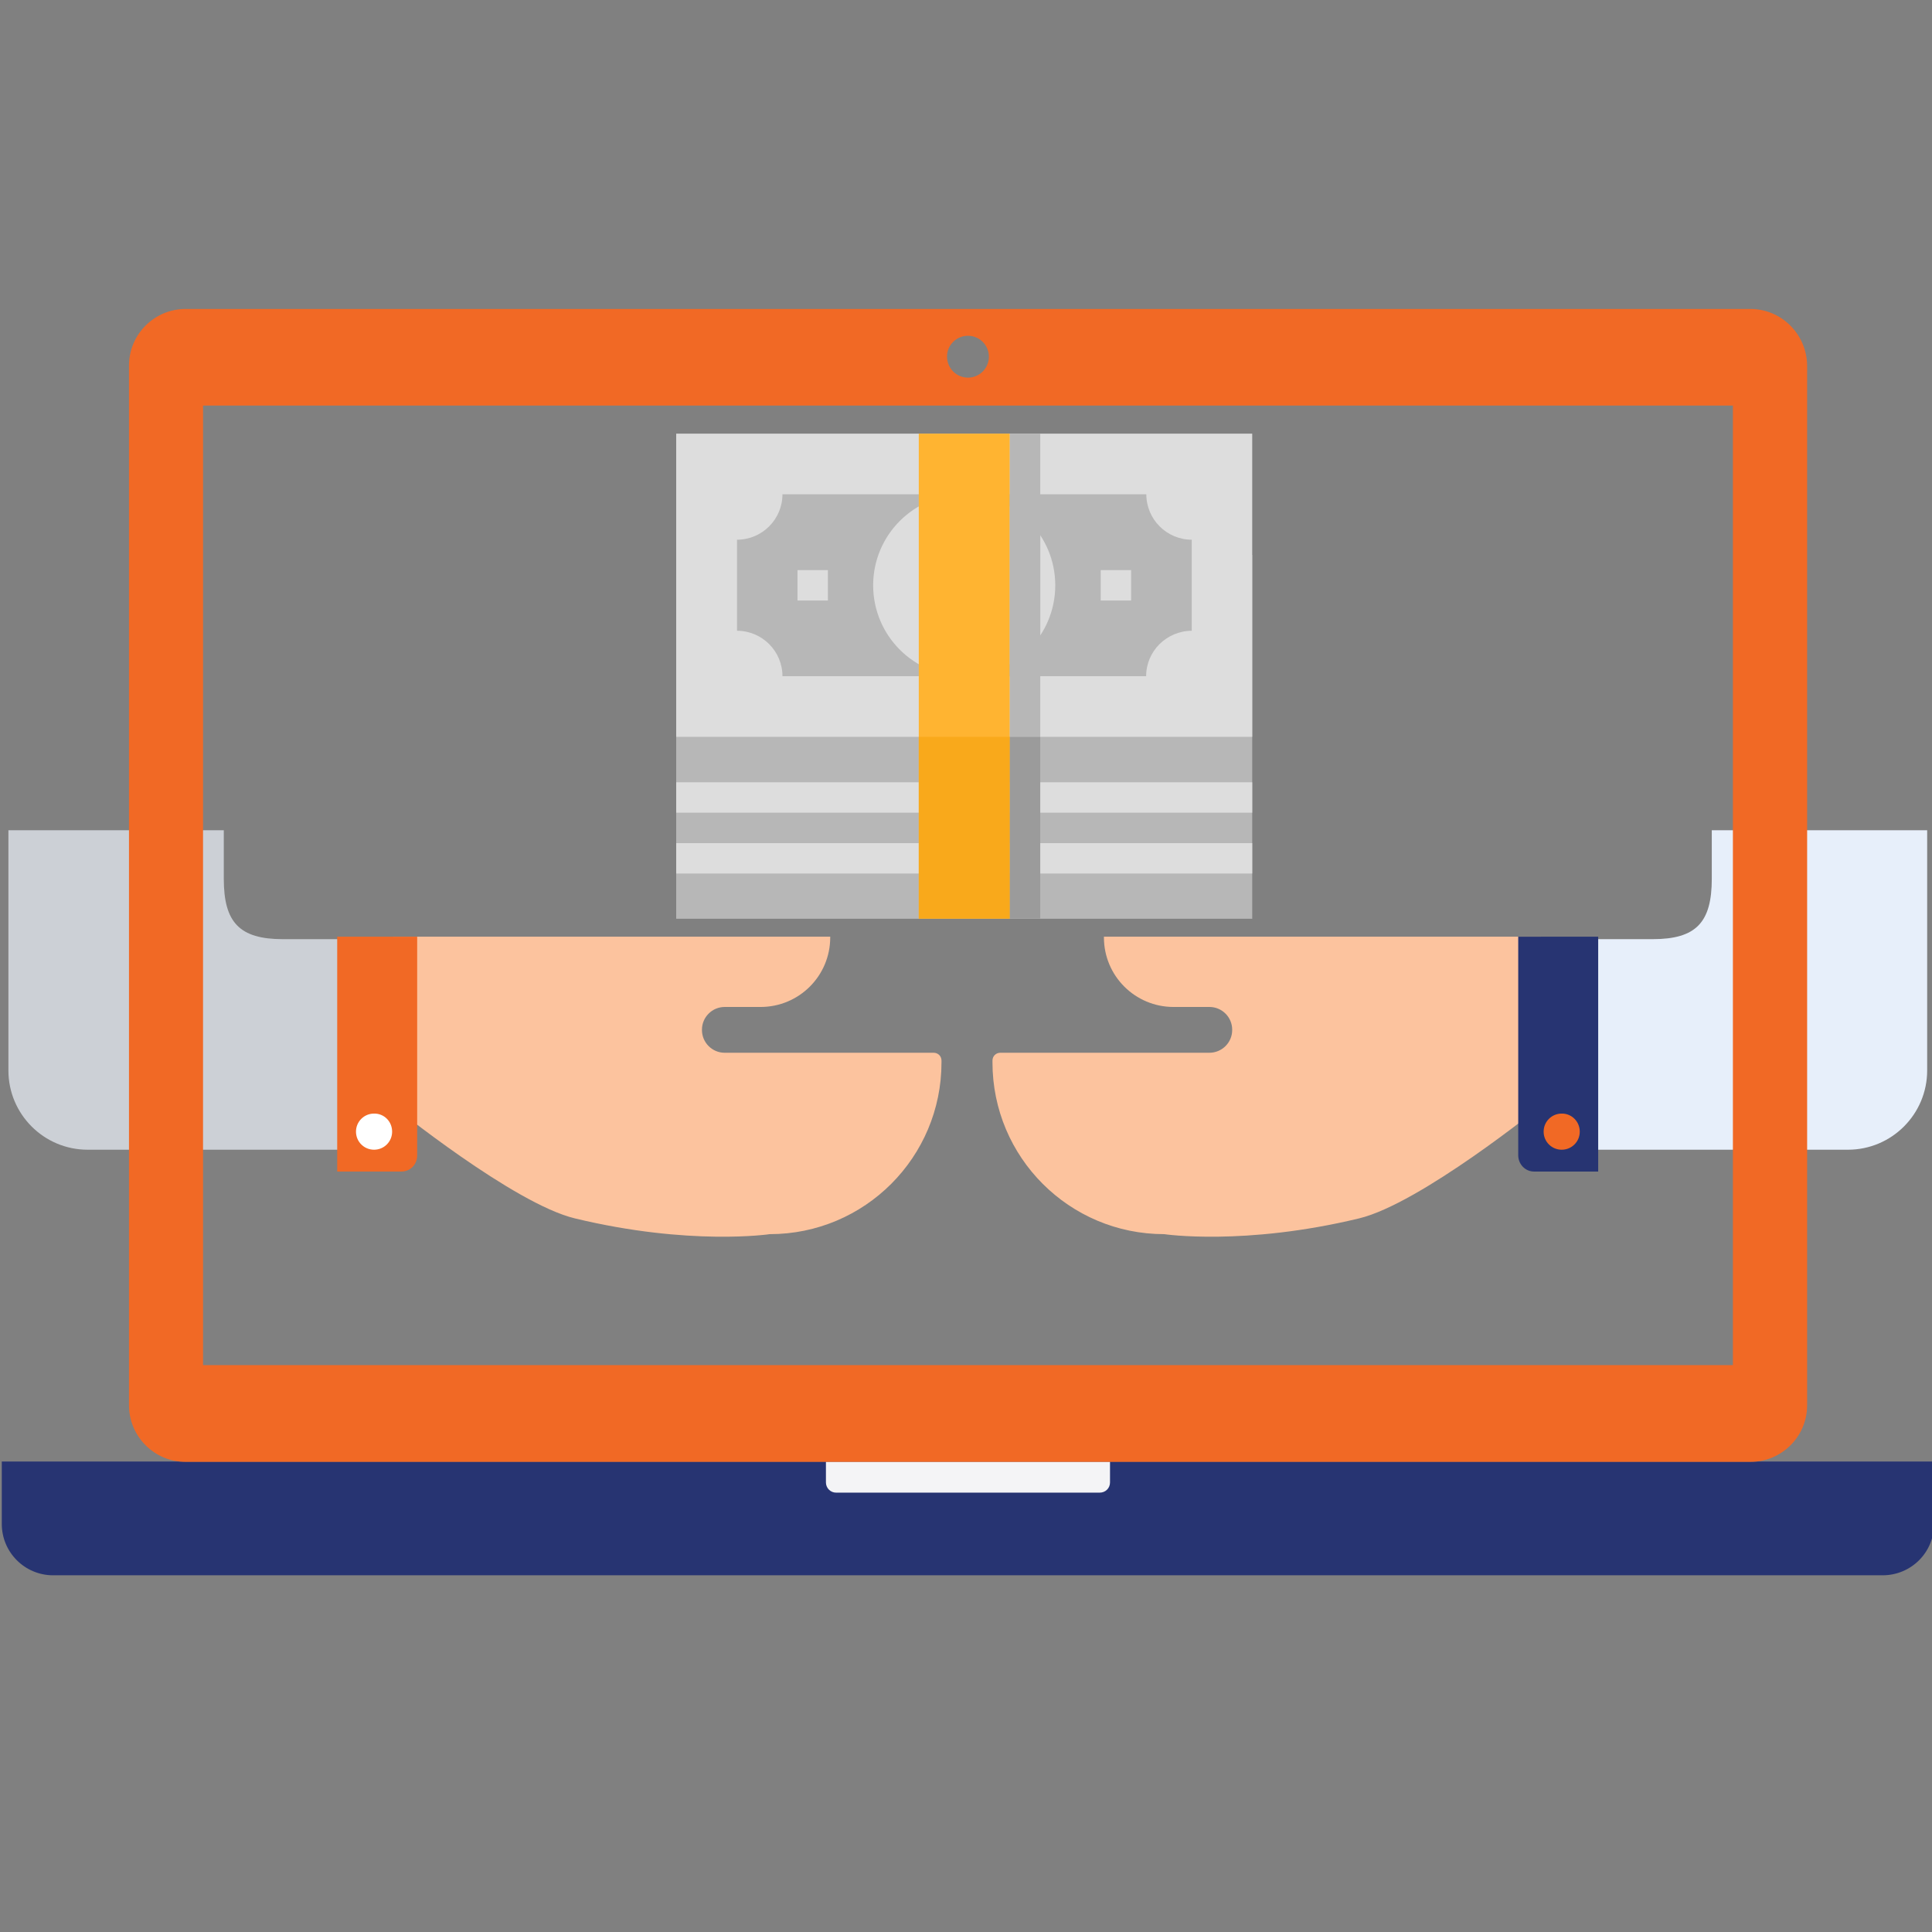 <svg version="1.1" id="Layer_1" xmlns="http://www.w3.org/2000/svg" x="0" y="0" viewBox="0 0 1080 1080" style="enable-background:new 0 0 1080 1080" xml:space="preserve"><rect x="0" y="0" width="1080" height="1080" fill="#808080" stroke="none"/><style>.st1{fill:#fcc39e}.st2{fill:#f16925}.st5{fill:#273472}.st6{fill:#b7b7b7}.st7{fill:#ddd}</style><path d="M125.1 491.2v-27.1H4.7v134.3c0 24.4 19.8 44.3 44.3 44.3h160.7V525h-51.5c-24.4 0-33.1-9.4-33.1-33.8z" style="fill:#ccd0d6"/><path class="st1" d="M392.4 575.8v-.2c0-7 5.7-12.7 12.7-12.7h20.1c21.4 0 38.9-17.3 38.9-38.9v-.4H219.7v94.6s67.5 54.7 101.7 62.9c64.3 15.5 108.9 8.8 108.9 8.8 53.1 0 96-43 96-96v-1c0-2.5-1.9-4.4-4.4-4.4H405.1c-7 0-12.7-5.7-12.7-12.7z"/><path class="st2" d="M224.4 654.9h-35.9V523.6h44.7V646c0 4.9-3.8 8.9-8.8 8.9z"/><path d="M219.2 632.6c0 5.6-4.5 10.1-10.1 10.1s-10.1-4.5-10.1-10.1 4.5-10.1 10.1-10.1c5.6-.1 10.1 4.4 10.1 10.1z" style="fill:#fff"/><path d="M956.9 491.2v-27.1h120.4v134.3c0 24.4-19.8 44.3-44.3 44.3H872.3V525h51.5c24.4 0 33.1-9.4 33.1-33.8z" style="fill:#e7effa"/><path class="st1" d="M688.8 575.8v-.2c0-7-5.7-12.7-12.7-12.7H656c-21.4 0-38.9-17.3-38.9-38.9v-.4h244.3v94.6s-67.5 54.7-101.7 62.9c-64.3 15.5-108.9 8.8-108.9 8.8-53.1 0-96-43-96-96v-1c0-2.5 1.9-4.4 4.4-4.4H676c7.1 0 12.8-5.7 12.8-12.7z"/><path class="st5" d="M857.5 654.9h35.9V523.6h-44.7V646c.1 4.9 4 8.9 8.8 8.9z"/><path class="st2" d="M883.1 632.6c0 5.6-4.5 10.1-10.1 10.1s-10.1-4.5-10.1-10.1 4.5-10.1 10.1-10.1c5.5-.1 10.1 4.4 10.1 10.1z"/><path class="st6" d="M378 310.2h322v203.4H378V310.2z"/><path class="st7" d="M378 242.4h322v169.5H378V242.4zM378 471.3h322v17H378v-17zM378 437.3h322v17H378v-17z"/><path class="st6" d="M640.7 378H437.4c0-14-11.4-25.4-25.4-25.4v-50.9c14 0 25.4-11.4 25.4-25.4h203.4c0 14 11.4 25.4 25.4 25.4v50.9c-14.1.1-25.5 11.4-25.5 25.4z"/><path class="st7" d="M445.8 318.7h17v17h-17v-17zM615.3 318.7h17v17h-17v-17z"/><circle class="st7" cx="539" cy="327.2" r="50.9"/><path d="M513.6 242.4h50.9v271.1h-50.9V242.4z" style="fill:#ffb431"/><path d="M513.6 411.9h50.9v101.6h-50.9V411.9z" style="fill:#f9a91b"/><path class="st6" d="M564.5 242.4h17v169.5h-17V242.4z"/><path class="st6" d="M564.5 276.4h17v101.7h-17V276.4z"/><path d="M564.5 411.9h17v101.6h-17V411.9z" style="fill:#9b9b9b"/><path class="st5" d="M1052.4 880.6H29.7C13.9 880.6 1 867.8 1 851.9V817h1080.1v34.9c.1 15.9-12.8 28.7-28.7 28.7z"/><path d="M614.7 834.4H467.4c-3.2 0-5.7-2.6-5.7-5.7v-11.6h158.8v11.6c0 3.2-2.5 5.7-5.8 5.7z" style="fill:#f4f4f6"/><path class="st2" d="M978.4 172.7H103.8c-17.4 0-31.7 14.1-31.7 31.7v581.1c0 17.4 14.1 31.7 31.7 31.7h874.7c17.4 0 31.7-14.1 31.7-31.7V204.3c-.2-17.4-14.3-31.6-31.8-31.6zm-437.3 15c6.5 0 11.7 5.3 11.7 11.7 0 6.5-5.3 11.7-11.7 11.7-6.5 0-11.7-5.3-11.7-11.7-.1-6.4 5.2-11.7 11.7-11.7zm427.6 575.4H113.5V226.7h855.2v536.4z"/></svg>
